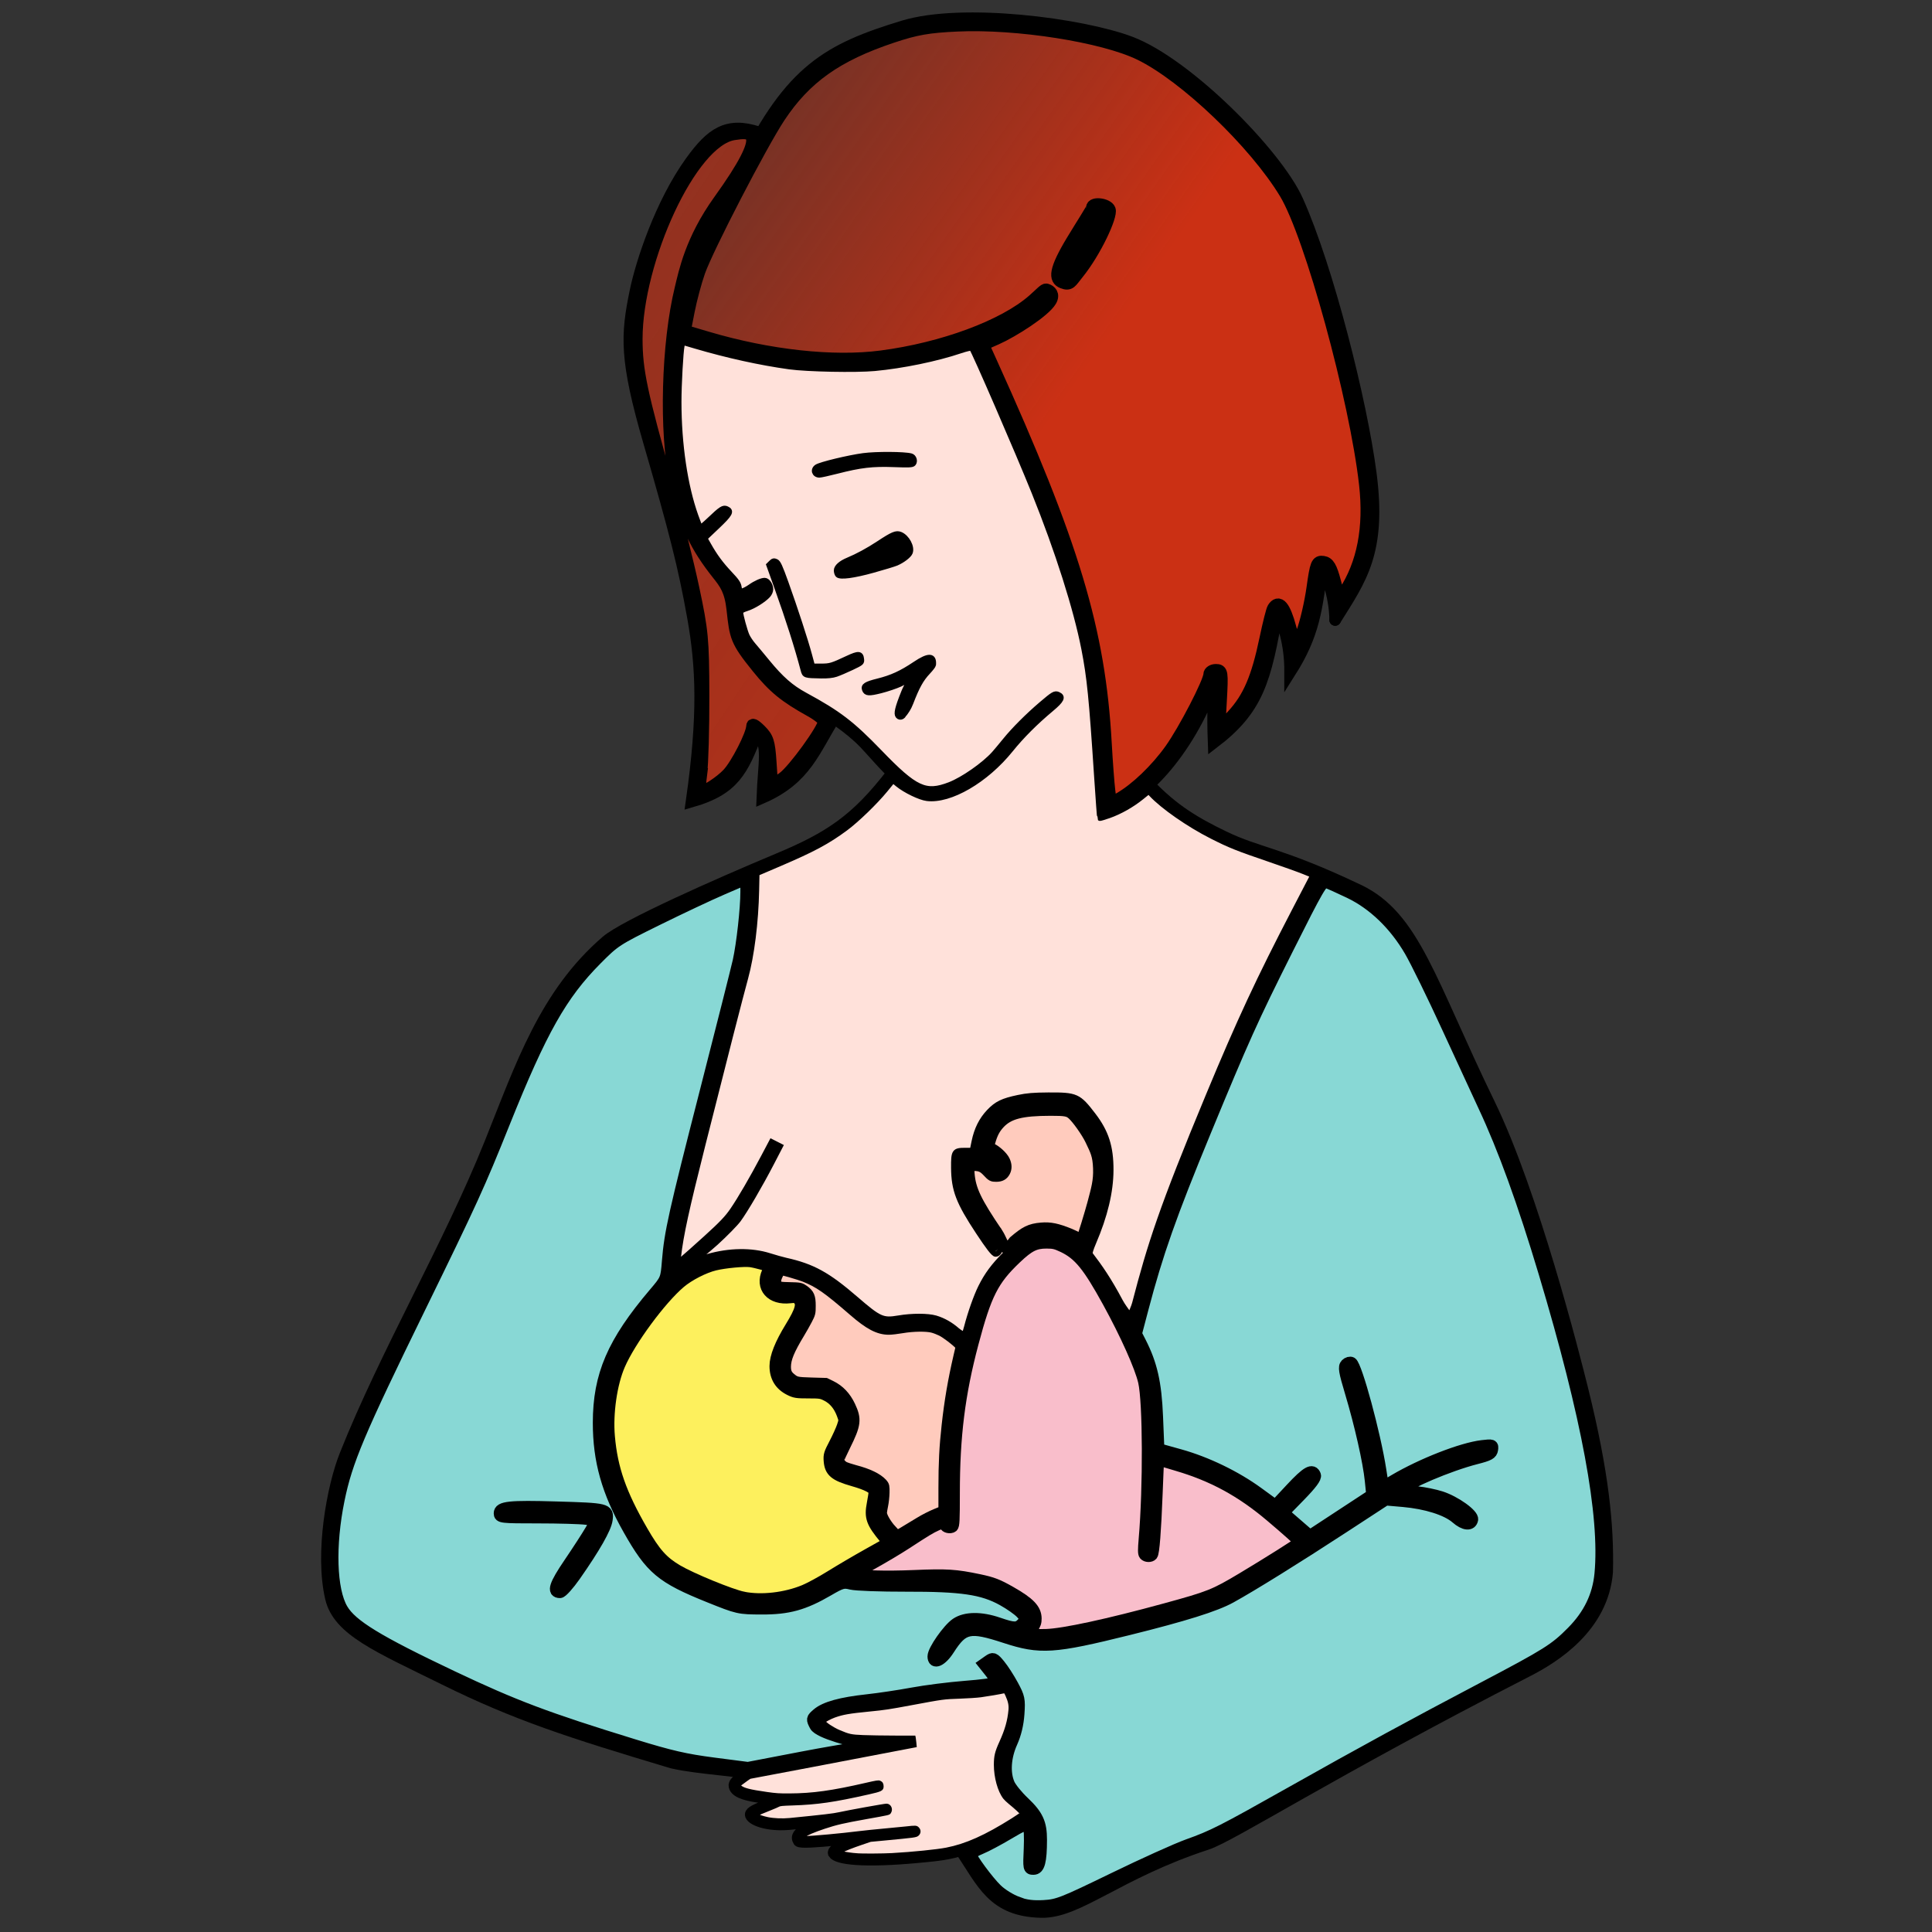 <?xml version="1.0" encoding="UTF-8"?>
<svg version="1.0" viewBox="0 0 750 750" xmlns="http://www.w3.org/2000/svg" xmlns:cc="http://creativecommons.org/ns#" xmlns:dc="http://purl.org/dc/elements/1.1/" xmlns:rdf="http://www.w3.org/1999/02/22-rdf-syntax-ns#" xmlns:xlink="http://www.w3.org/1999/xlink"><rect x="0" y="0" width="750" height="750" fill="#333333" stroke="none"/><defs><linearGradient id="linearGradient3457" x1="343.29" x2="276.19" y1="330.38" y2="283.17" gradientTransform="matrix(.351 0 0 .351 240.62 43.588)" gradientUnits="userSpaceOnUse"><stop stop-color="#cb3014" offset="0"/><stop stop-color="#cb3014" stop-opacity="0" offset="1"/></linearGradient><linearGradient id="linearGradient3459" x1="365.25" x2="150.25" y1="379.75" y2="236.25" gradientTransform="matrix(.351 0 0 .351 240.62 43.588)" gradientUnits="userSpaceOnUse"><stop stop-color="#cb3014" offset="0"/><stop stop-color="#cb3014" stop-opacity="0" offset="1"/></linearGradient></defs><g><g stroke-width="0"></g></g><g><g transform="matrix(.076 0 0 .03 2107.3 383.58)"><path d="m228.96 1225.2c-6.331 0.714-3.805 25.524 2.384 47.52-15.124-11.252-32.639-20.037-40.856-18.502-9.406 1.757 8.551 22.457 28.081 37.871-18.851-0.214-38.186 2.969-43.932 9.041-6.574 6.948 20.102 13.098 44.954 14.092-15.376 10.907-29.148 24.868-30.227 33.157-1.235 9.489 24.015-1.206 44.71-15.018-6.029 17.863-8.991 37.244-4.992 44.585 4.577 8.402 18.683-15.07 27.308-38.403 5.621 17.999 14.639 35.38 22.19 38.968 8.641 4.106 6.276-23.162-0.461-47.108 15.124 11.252 32.639 20.038 40.856 18.502 9.408-1.758-8.578-22.453-28.112-37.868 18.861 0.218 38.214-2.969 43.963-9.044 6.574-6.948-20.102-13.098-44.954-14.092 15.376-10.907 29.117-24.865 30.196-33.154 1.235-9.489-23.984 1.203-44.679 15.014 6.029-17.863 8.991-37.244 4.992-44.585-4.577-8.401-18.683 15.07-27.308 38.403-5.621-17.999-14.673-35.408-22.225-38.997-0.704-0.334-1.328-0.448-1.889-0.384z" fill="#eeeeec"/><path transform="matrix(.557 0 0 .881 96.494 416.86)" d="m344.41 1001.6c0 18.502-24.268 33.5-54.204 33.5s-54.204-14.998-54.204-33.5c0-18.502 24.268-33.5 54.204-33.5s54.204 14.998 54.204 33.5z" color="#000000" fill="#fd0" fill-rule="evenodd"/></g><g transform="matrix(.076 0 0 .043 860.45 -827.38)"><path d="m228.96 1225.2c-6.331 0.714-3.805 25.524 2.384 47.52-15.124-11.252-32.639-20.037-40.856-18.502-9.406 1.757 8.551 22.457 28.081 37.871-18.851-0.214-38.186 2.969-43.932 9.041-6.574 6.948 20.102 13.098 44.954 14.092-15.376 10.907-29.148 24.868-30.227 33.157-1.235 9.489 24.015-1.206 44.71-15.018-6.029 17.863-8.991 37.244-4.992 44.585 4.577 8.402 18.683-15.07 27.308-38.403 5.621 17.999 14.639 35.38 22.19 38.968 8.641 4.106 6.276-23.162-0.461-47.108 15.124 11.252 32.639 20.038 40.856 18.502 9.408-1.758-8.578-22.453-28.112-37.868 18.861 0.218 38.214-2.969 43.963-9.044 6.574-6.948-20.102-13.098-44.954-14.092 15.376-10.907 29.117-24.865 30.196-33.154 1.235-9.489-23.984 1.203-44.679 15.014 6.029-17.863 8.991-37.244 4.992-44.585-4.577-8.401-18.683 15.07-27.308 38.403-5.621-17.999-14.673-35.408-22.225-38.997-0.704-0.334-1.328-0.448-1.889-0.384z" fill="#eeeeec"/><path transform="matrix(.557 0 0 .881 96.494 416.86)" d="m344.41 1001.6c0 18.502-24.268 33.5-54.204 33.5s-54.204-14.998-54.204-33.5c0-18.502 24.268-33.5 54.204-33.5s54.204 14.998 54.204 33.5z" color="#000000" fill="#fd0" fill-rule="evenodd"/></g></g><g id="XMLID_1_" transform="matrix(1.655 0 0 1.655 44.287 97.3)" fill="#014463"><g transform="matrix(.592 0 0 .592 86.972 76.142)"><circle cx="190.51" cy="154.7" rx="382.49" ry="382.45" fill="none" stroke-width="7.024"/><g transform="matrix(3.217 0 0 3.219 -1008.4 -408.76)" stroke-width="1.585"><g transform="matrix(.888 0 0 .888 41.879 19.596)" stroke-width="1.786"><g stroke-width="1.786"><g transform="matrix(2.079 0 0 2.076 -366.19 -208.11)" stroke-width=".43"><g transform="matrix(1.672 0 0 1.67 -238.97 -123.77)" stroke="#000" stroke-width=".463"><path d="m351.8 168.32c0.108-0.064 0.305-0.191 0.438-0.282 0.355-0.244 0.46-0.298 0.503-0.262 0.027 0.023 0.029 0.036 0.01 0.06-0.02 0.024-0.014 0.043 0.027 0.087 0.036 0.061-8e-3 0.07-0.013 0.109-0.133 0.107-0.38 0.207-0.752 0.305-0.208 0.055-0.386 0.1-0.394 0.1-9e-3 0 0.073-0.052 0.181-0.116z" fill="#000" stroke-linecap="round" stroke-width=".463"/><g fill="none" stroke-width=".463"><g stroke-linecap="round"><path d="m350.47 168.86c-0.029-0.073 0.374-0.276 0.628-0.373 0.278-0.106 0.849-0.453 1.005-0.577 0.156-0.124 0.54-0.351 0.604-0.351 0.196 0.033 0.352 0.297 0.345 0.445-6e-3 0.137-0.495 0.395-0.65 0.434-0.257 0.073-0.64 0.15-1.065 0.293-0.205 0.079-0.841 0.194-0.868 0.128z"/><path d="m370.18 170.81c1.029-1.646 1.831-2.715 1.42-5.862-0.376-2.883-1.719-8.219-2.922-10.902-0.846-1.886-4.423-5.487-6.668-6.336-1.932-0.731-6.685-1.361-9.056-0.639-3.005 0.915-4.497 1.756-6.38 5.576-1.354 2.746-2.214 3.647-2.593 6.624-0.351 2.752-0.306 6.515 1.194 8.928 0.749 1.205 1.07 1.028 1.029 1.44-0.041 0.411 0.123 1.81 0.535 2.222 0.412 0.411 1.124 1.567 1.953 1.996 0.965 0.499 1.827 1.054 2.492 1.665 0.681 0.626 1.521 1.911 2.591 2.199 1.07 0.288 2.747-1.048 3.323-1.871s1.948-1.892 1.948-1.892"/><path d="m370.18 170.81c-0.01-1.034-0.397-1.873-0.503-2.249-0.226 1.81-0.337 2.825-1.294 4.337 5e-3 -1.188-0.289-1.893-0.495-2.531-0.478 2.895-0.809 4.02-2.558 5.357-0.047-1.293-0.016-1.939 0.146-2.821-0.844 2.623-2.653 5.019-4.516 5.595-0.329-5.06-0.32-5.914-1.12-8.633-0.557-1.893-1.098-3.643-4.062-10.226"/></g><path d="m347.17 151.31c-1.255-0.411-1.884 0.042-2.697 1.17-1.211 1.679-1.978 4.057-2.207 5.163-0.372 1.792-0.423 2.736 0.531 6.035 1.033 3.571 1.397 4.987 1.761 7.04 0.346 1.951 0.436 3.878-0.058 7.354 1.688-0.483 2.039-1.247 2.605-2.728 0.494 0.422 0.27 1.145 0.218 2.575 1.76-0.771 2.067-1.917 2.911-3.244"/><g stroke-linecap="round"><path d="m343.95 159.44c3.173 1.004 5.083 1.223 6.971 1.178 2.45-0.058 6.127-0.945 7.888-2.851"/><path d="m359.32 157.08c0.815-1.236 1.077-1.673 1.484-2.516"/><path d="m349.61 164.84c1.426-0.393 2.11-0.553 3.595-0.393"/></g></g><path d="m345.82 166.55c-0.335 0.247-0.669 0.575-1.019 0.975" fill="#000" stroke-linecap="round" stroke-width=".463"/><g fill="none" stroke-width=".463"><path d="m347.81 168.65c0.731 1.954 1.032 2.946 1.361 4.17 0.37 0.021 0.647 0.07 0.977-6e-3 0.494-0.195 0.697-0.287 0.965-0.441" stroke-linecap="round"/><path d="m346.25 169.85c0.215 0.011 0.353-0.021 0.524-0.1 0.156-0.116 0.468-0.351 0.622-0.351 0.066 0 0.127 0.105 0.113 0.225-0.014 0.113-0.437 0.389-0.6 0.484-0.116 0.073-0.628 0.221-0.628 0.221z"/><path d="m351.59 173.54c0.906-0.189 1.326-0.345 2.134-0.936 0.057-0.041 0.235-0.137 0.255-0.115 0.021 0.022-0.11 0.168-0.164 0.216-0.466 0.42-0.689 1.151-0.931 1.812" stroke-linecap="round"/><path d="m352.48 176.97c-1.417 1.844-2.49 2.544-4.514 3.392-2.483 1.04-6.137 2.667-6.859 3.289-2.456 2.118-3.406 4.984-4.639 8.066-1.66 4.151-4.165 8.393-5.789 12.487-0.505 1.273-0.988 3.908-0.571 5.708 0.301 1.299 1.911 1.954 4.525 3.249 2.852 1.413 4.988 2.107 9.094 3.337 1.032 0.242 2.881 0.323 2.925 0.444-0.014 0.13-0.419 0.256-0.444 0.451-4e-3 0.53 1.742 0.491 1.731 0.6 6e-3 0.11-1.101 0.382-1.079 0.579-5e-3 0.174 0.624 0.493 1.689 0.367 0.622-0.074 1.292-0.118 1.649-0.174-0.942 0.299-1.647 0.513-1.422 0.864 0.094 0.154 2.883-0.212 2.883-0.212s-1.56 0.44-1.489 0.698c0.137 0.22 1.115 0.379 3.503 0.147 1.201-0.117 2.014-0.165 4.276-1.691"/><g stroke-linecap="round"><path d="m347.73 217.99c1.569-0.023 2.082-0.053 4.206-0.553"/><path d="m350.2 218.77c0.86-0.196 1.043-0.202 2.068-0.396"/><path d="m351.66 219.42c0.373-0.031 1.289-0.108 1.74-0.17"/></g><path d="m346.65 216.94 6.729-1.289s-2.34 8e-3 -2.538-0.047c-0.198-0.055-1.172-0.355-1.281-0.805 0.604-0.582 1.872-0.535 2.618-0.648 1.042-0.157 2.291-0.476 2.947-0.455 0.714 0.044 1.999-0.249 1.999-0.249"/><path d="m356.38 212.46s1.056 1.18 1.01 1.863c-0.047 0.683-0.217 1.102-0.481 1.645-0.264 0.543-0.031 1.661 0.311 1.925 0.342 0.264 1.01 0.823 0.994 1.319-0.015 0.497-0.031 1.521-0.031 1.521"/><path d="m355.25 220.02c0.868 1.284 1.274 2.408 3.207 2.448 1.475 0.03 3.036-1.547 6.608-2.717 0.973-0.319 4.94-2.888 12.798-6.924 1.051-0.54 2.982-1.739 3.169-3.943 0.046-1.847-0.155-3.959-0.994-7.343-0.319-1.288-1.961-7.789-3.712-11.395-2.364-4.867-2.98-7.472-5.219-8.538-3.118-1.485-3.976-1.459-5.359-2.127-1.176-0.568-2.035-1.087-2.982-2.08" stroke-linecap="round"/><path d="m346.86 180.82c0.148 0.668-0.093 3.276-0.365 4.145-0.272 0.869-1.965 7.715-2.338 9.144-0.373 1.428-0.435 2.888-0.435 2.888s1.646-1.428 2.237-2.018c0.59-0.59 1.895-3.198 1.895-3.198"/><g stroke-linecap="round"><path d="m337.06 206.53c2.175-0.121 3.738 4e-3 3.914 0.124 0.061 0.178-0.867 1.679-1.724 2.81"/><path d="m354.35 212.23c0.186-0.326 0.637-1.257 1.32-1.304 0.683-0.046 1.848 0.652 2.796 0.699 0.947 0.046 6.042-1.304 6.865-1.63 0.823-0.326 5.452-3.307 6.539-4.083 1.087-0.776 2.92-1.692 4.411-1.909"/><path d="m370.73 200.72c0.466 1.351 1.103 3.71 1.134 5.061 0.979 0.015 2.703 0.015 3.572 0.978"/><path d="m362.73 208.05c0.22-2.086 0.215-5.191 0.066-6.586-0.112-1.053-1.836-4.276-2.416-5.006-0.801-1.008-1.965-1.276-2.79-0.549-1.376 1.213-1.56 1.888-2.087 3.864-0.305 1.142-0.901 3.754-0.703 7.135"/></g><path d="m362.95 204.14c2.811 0.699 3.774 1.382 6.244 3.617"/><path d="m369.18 205.05c-0.342 0.435-1.351 1.428-1.351 1.428" stroke-linecap="round"/><path d="m362.01 199.41c0.948-4.211 2.374-7.212 3.462-9.892 1.181-2.909 2.021-4.61 4.108-8.606"/><g stroke-linecap="round"><path d="m360.16 196.09c0.295-0.45 0.99-2.278 0.895-3.516-0.093-1.211-0.541-1.696-1.118-2.36-0.346-0.398-2.665-0.236-3.2 0.186-0.668 0.528-0.746 1.102-0.854 1.816-0.249 0.031-0.656-0.051-0.714 0.031-0.179 1.564 0.56 2.314 1.367 3.571"/><path d="m355.88 192.21c0.303 0.015 0.606 0.093 0.769 0.45"/><path d="m354.75 206.59c-0.99 0.346-1.071 0.541-1.724 0.9-0.19 0.104-0.391 0.305-0.637-0.077-0.358-0.315-0.576-0.769-0.516-1.021 0.09-0.381 0.159-0.84 0.088-0.911-0.263-0.261-0.73-0.417-1.274-0.538-0.341-0.076-0.62-0.385-0.483-0.735 0.164-0.419 0.725-1.158 0.544-1.619-0.198-0.504-0.31-0.656-0.632-0.884-0.544-0.385-1.143-0.029-1.571-0.263-0.29-0.159-0.774-0.445-0.34-1.476 0.302-0.67 0.89-1.378 0.846-1.729-0.033-0.313-0.033-0.362-0.264-0.494-0.243-0.139-0.851 0.165-1.087-0.269-0.188-0.345 0.055-0.499 0.209-0.928-0.5-0.176-0.903-0.296-1.258-0.291-1.203 0.016-2.131 0.302-2.872 1.004-0.852 0.808-2.19 2.57-2.515 3.699-0.565 1.964-0.252 3.888 0.648 5.598 1.179 2.192 1.252 2.266 3.971 3.355 0.904 0.362 2.512 0.47 4.097-0.578 1.451-0.959 1.903-1.036 3.091-1.855"/></g><path d="m357.47 211.38c0.329-0.209 0.725-0.461 0.538-0.845-0.187-0.384-1.142-0.834-1.45-0.988-0.308-0.154-1.746-0.406-2.295-0.384-0.549 0.022-2.823 0.274-3.745-0.176"/><path d="m355.44 199.7c-0.388-0.31-0.827-0.92-1.93-0.873-1.103 0.046-1.212 0.512-2.392-0.543-1.18-1.056-1.728-1.462-3.204-1.741" stroke-linecap="round"/></g><path d="m346.39 170.15c-4e-3 -0.043-8e-3 -0.1-0.014-0.185l-1e-3 -0.022 0.012-1e-3c6e-3 -7e-4 0.029-3e-3 0.05-4e-3 0.106-8e-3 0.219-0.038 0.331-0.088 0.045-0.02 0.051-0.023 0.097-0.058 0.237-0.176 0.396-0.272 0.491-0.296l0.027-7e-3 5e-3 7e-3c0.016 0.019 0.026 0.057 0.026 0.092 0 0.025-2e-4 0.025-0.01 0.038-0.06 0.081-0.269 0.238-0.508 0.383-0.061 0.037-0.093 0.052-0.182 0.085-0.072 0.027-0.31 0.106-0.319 0.106-7e-4 0-3e-3 -0.022-6e-3 -0.05z" fill="#000" stroke-linecap="round" stroke-width=".463"/><g stroke-linecap="round"><path d="m361.15 177.64c-0.036-0.292-0.1-1.145-0.142-1.896-0.25-4.519-1.281-7.953-4.575-15.24l-0.321-0.71 0.546-0.241c0.646-0.286 1.917-1.094 2.158-1.516 0.137-0.24-5e-3 -0.377-0.161-0.421-0.068-0.019-0.213 0.153-0.517 0.421-1.169 1.028-3.61 1.935-6.071 2.256-1.924 0.251-4.48-0.029-6.945-0.76l-0.911-0.27 0.161-0.825c0.089-0.454 0.277-1.157 0.419-1.562 0.328-0.936 2.473-5.087 3.194-6.178 1.042-1.578 2.297-2.471 4.518-3.214 0.948-0.317 1.441-0.404 2.603-0.457 2.388-0.109 5.813 0.431 7.287 1.149 1.808 0.88 4.596 3.552 5.809 5.565 1.011 1.678 2.808 8.245 3.188 11.648 0.194 1.739-0.085 3.18-0.836 4.329l-0.201 0.308-0.196-0.742c-0.153-0.58-0.253-0.75-0.456-0.779-0.237-0.034-0.273 0.057-0.41 1.037-0.083 0.591-0.268 1.389-0.413 1.775l-0.262 0.701-0.242-0.899c-0.228-0.847-0.446-1.105-0.654-0.769-0.044 0.071-0.181 0.616-0.305 1.211-0.326 1.569-0.666 2.365-1.312 3.069l-0.569 0.62 0.067-1.211c0.063-1.145 0.053-1.211-0.179-1.211-0.135 0-0.245 0.073-0.245 0.162 0 0.297-1.005 2.244-1.559 3.019-0.567 0.794-1.368 1.564-2.023 1.944l-0.379 0.22zm-1.262-20.68c0.72-0.889 1.368-2.315 1.277-2.553-0.081-0.211-0.666-0.283-0.666-0.084 0 0.057-0.378 0.636-0.787 1.313-0.735 1.217-0.708 1.545-0.406 1.667 0.289 0.116 0.316-0.015 0.582-0.343z" fill="url(#linearGradient3457)" stroke-width=".514"/><path d="m344.89 176.95c0.052-0.393 0.091-1.804 0.088-3.136-6e-3 -2.236-0.037-2.565-0.403-4.285-0.218-1.025-0.68-2.869-1.027-4.098-1.046-3.706-1.235-4.602-1.235-5.854-3.5e-4 -3.128 2.166-7.93 3.883-8.183 0.62-0.091 1.481-0.259-0.598 2.638-1.136 1.583-1.386 2.888-1.54 3.519-0.539 2.198-0.633 5.763-0.204 7.756 0.364 1.691 0.845 2.613 1.683 3.671 0.302 0.381 0.505 0.648 0.589 1.412 0.119 1.091 0.13 1.251 0.994 2.321 0.655 0.811 1.09 1.168 2.121 1.742 0.29 0.161 0.528 0.352 0.528 0.424 2e-3 0.269-1.196 1.925-1.614 2.232l-0.435 0.319-0.062-0.935c-0.054-0.811-0.108-0.98-0.404-1.276-0.231-0.231-0.342-0.282-0.343-0.158-2e-3 0.319-0.622 1.535-0.97 1.902-0.299 0.316-0.891 0.703-1.074 0.703-0.038 0-0.027-0.321 0.025-0.714z" fill="url(#linearGradient3459)" stroke-width=".463"/><path d="m355.09 199.2c-0.24-0.21-0.532-0.385-0.854-0.48-0.308-0.09-0.947-0.091-1.474-1e-3 -0.637 0.109-0.764 0.052-1.714-0.77-1.12-0.969-1.718-1.298-2.79-1.537-0.133-0.03-0.429-0.113-0.659-0.186-0.703-0.223-1.596-0.211-2.438 0.032-0.193 0.056-0.566 0.198-0.573 0.191-6e-3 -6e-3 0.507-0.394 0.884-0.739 0.377-0.345 0.781-0.758 0.899-0.918 0.273-0.371 0.862-1.381 1.317-2.259l0.355-0.685-0.351-0.179-0.318 0.603c-0.462 0.876-0.934 1.689-1.241 2.138-0.213 0.311-0.434 0.544-1.06 1.113-0.435 0.396-0.866 0.779-0.958 0.853l-0.167 0.133 0.027-0.236c0.103-0.889 0.317-1.871 0.972-4.473 0.879-3.49 1.505-5.938 1.707-6.674 0.247-0.902 0.412-2.222 0.439-3.507l0.014-0.675 0.893-0.383c1.352-0.58 1.92-0.885 2.641-1.419 0.448-0.332 1.185-1.046 1.59-1.541l0.306-0.374 0.193 0.158c0.3 0.245 0.881 0.526 1.162 0.561 0.924 0.115 2.353-0.718 3.343-1.95 0.433-0.539 0.984-1.092 1.619-1.624 0.42-0.352 0.485-0.489 0.276-0.583-0.131-0.059-0.194-0.023-0.677 0.391-0.542 0.464-1.091 1.015-1.434 1.438-0.176 0.217-0.377 0.458-0.446 0.535-0.397 0.445-1.242 1.036-1.775 1.242-0.963 0.371-1.365 0.184-2.794-1.3-1.107-1.149-1.634-1.553-2.974-2.282-0.564-0.306-0.961-0.656-1.514-1.333-0.208-0.255-0.456-0.552-0.55-0.661-0.095-0.109-0.21-0.28-0.255-0.381-0.084-0.186-0.255-0.814-0.256-0.939-3.5e-4 -0.045 0.085-0.096 0.252-0.148 0.265-0.084 0.663-0.331 0.842-0.524 0.062-0.067 0.106-0.168 0.106-0.243 0-0.168-0.125-0.355-0.237-0.355-0.126 0-0.366 0.107-0.581 0.26-0.102 0.072-0.237 0.143-0.3 0.158-0.106 0.025-0.117 0.015-0.143-0.151-0.023-0.143-0.095-0.249-0.371-0.541-0.353-0.375-0.592-0.699-0.846-1.151l-0.147-0.261 0.492-0.468c0.522-0.496 0.587-0.616 0.384-0.709-0.138-0.063-0.224-8e-3 -0.688 0.435-0.191 0.182-0.358 0.321-0.371 0.308s-0.093-0.218-0.178-0.457c-0.427-1.195-0.675-2.868-0.675-4.561-1.1e-4 -0.686 0.073-2.008 0.124-2.244l0.029-0.136 0.505 0.149c1.278 0.377 2.584 0.665 3.756 0.828 0.706 0.098 2.65 0.136 3.394 0.067 1.115-0.104 2.474-0.384 3.43-0.708 0.226-0.076 0.426-0.122 0.445-0.101 0.092 0.1 1.854 4.173 2.495 5.768 0.936 2.329 1.671 4.649 1.983 6.251 0.223 1.145 0.304 1.96 0.509 5.095 0.06 0.915 0.116 1.672 0.125 1.681 9e-3 9e-3 0.175-0.04 0.368-0.108 0.435-0.154 0.91-0.423 1.293-0.732l0.292-0.236 0.103 0.111c0.462 0.496 1.488 1.212 2.411 1.681 0.725 0.368 1.012 0.483 2.305 0.925 0.556 0.19 1.172 0.411 1.369 0.491l0.359 0.146-0.729 1.404c-1.43 2.756-2.197 4.406-3.438 7.398-1.881 4.533-2.333 5.968-2.941 8.307-0.081 0.311-0.353 0.695-0.122 0.696 0.132 7e-4 -0.277-0.447-0.445-0.764-0.471-0.887-0.819-1.384-1.209-1.895-0.025-0.033 0.024-0.199 0.137-0.465 0.457-1.067 0.687-2.03 0.69-2.893 4e-3 -0.927-0.188-1.526-0.704-2.2-0.589-0.771-0.676-0.809-1.797-0.803-0.585 4e-3 -0.845 0.025-1.198 0.1-0.623 0.131-0.86 0.247-1.165 0.568-0.302 0.319-0.491 0.698-0.593 1.19l-0.073 0.355h-0.291c-0.43 0-0.459 0.045-0.454 0.696 7e-3 0.885 0.192 1.369 0.98 2.564 0.397 0.602 0.612 0.89 0.696 0.89 0.122 0 0.192-0.169 0.192-0.275 0-0.042-0.298-0.451-0.549-0.833-0.728-1.108-0.901-1.529-0.918-2.232l-0.01-0.394 0.338-0.013c0.395-0.015 0.606 0.055 0.723 0.24 0.1 0.157 0.145 0.189 0.266 0.19 0.141 1e-3 0.21-0.149 0.142-0.312-0.073-0.176-0.374-0.426-0.554-0.46-0.175-0.033-0.178-0.06-0.056-0.502 0.109-0.396 0.235-0.619 0.488-0.864 0.376-0.365 0.97-0.512 2.079-0.514 0.879-2e-3 0.916 0.012 1.313 0.507 0.968 1.203 1.095 2.316 0.276 4.539l-0.205 0.556-0.356-0.138c-0.414-0.161-0.733-0.352-1.14-0.352-0.625 0-0.982 0.185-1.648 0.853-0.462 0.463-0.733 0.829-0.977 1.321-0.18 0.362-0.42 1.042-0.562 1.595-0.045 0.173-0.092 0.314-0.104 0.313-0.101-0.065-0.195-0.12-0.287-0.195zm-2.103-24.621c0.076-0.104 0.172-0.226 0.259-0.453 0.248-0.646 0.41-0.944 0.685-1.237 0.118-0.125 0.216-0.254 0.219-0.285 0.034-0.387-0.189-0.397-0.73-0.033-0.545 0.367-0.933 0.545-1.486 0.683-0.48 0.12-0.588 0.19-0.529 0.344 0.058 0.151 0.171 0.158 0.639 0.041 0.25-0.063 0.6-0.181 0.779-0.263 0.179-0.082 0.301-0.178 0.336-0.149 0.048 0.041-0.086 0.203-0.191 0.465-0.263 0.654-0.304 0.87-0.23 0.958 0.096 0.105 0.203 7e-3 0.25-0.071zm-2.72-1.598c0.116-0.039 0.394-0.158 0.619-0.265 0.396-0.189 0.409-0.199 0.395-0.331-0.024-0.241-0.117-0.249-0.549-0.047-0.637 0.299-0.705 0.319-1.068 0.319h-0.34l-0.121-0.45c-0.155-0.578-0.57-1.853-0.937-2.88-0.235-0.656-0.307-0.815-0.392-0.853-0.086-0.039-0.12-0.032-0.197 0.045l-0.093 0.092 0.319 0.892c0.467 1.306 0.809 2.385 1.054 3.316 0.056 0.211 0.066 0.214 0.715 0.226 0.252 5e-3 0.455-0.017 0.593-0.063zm1.484-4.162c0.411-0.114 0.824-0.24 0.919-0.28 0.25-0.107 0.507-0.305 0.552-0.425 0.085-0.223-0.126-0.615-0.388-0.724-0.166-0.069-0.305-0.011-0.871 0.363-0.413 0.273-0.849 0.509-1.22 0.663-0.286 0.118-0.464 0.277-0.464 0.414 0 0.066 0.025 0.146 0.055 0.178 0.098 0.101 0.625 0.031 1.417-0.188zm-1.444-3.959c0.94-0.241 1.407-0.295 2.261-0.264 0.621 0.023 0.738 0.017 0.785-0.039 0.078-0.094 0.022-0.272-0.097-0.304-0.268-0.073-1.389-0.079-1.901-0.011-0.584 0.078-1.702 0.348-1.856 0.448-0.17 0.11-0.102 0.326 0.103 0.326 0.053 0 0.37-0.07 0.705-0.156z" fill="#ffe1da" stroke-width=".206"/></g><g stroke-linecap="round"><path d="m357.5 222.08c-0.261-0.093-0.624-0.317-0.821-0.507-0.349-0.336-1.039-1.274-1.039-1.411 1.7e-4 -0.039 0.179-0.144 0.397-0.234 0.218-0.09 0.719-0.357 1.114-0.594 0.541-0.325 0.736-0.404 0.794-0.32 0.042 0.061 0.06 0.477 0.04 0.923-0.036 0.793-0.032 0.812 0.159 0.812 0.225 0 0.304-0.301 0.306-1.166 1e-3 -0.671-0.143-0.984-0.699-1.512-0.254-0.241-0.517-0.566-0.584-0.722-0.194-0.447-0.152-1.078 0.109-1.66 0.152-0.339 0.246-0.73 0.274-1.142 0.04-0.577 0.021-0.666-0.235-1.142-0.153-0.284-0.389-0.65-0.525-0.815-0.232-0.281-0.259-0.291-0.437-0.167l-0.189 0.133 0.267 0.336c0.147 0.185 0.235 0.367 0.197 0.406-0.038 0.038-0.583 0.11-1.211 0.158-0.627 0.049-1.575 0.169-2.107 0.268-0.532 0.099-1.342 0.22-1.801 0.27-1.041 0.112-1.683 0.29-1.985 0.55-0.228 0.196-0.23 0.208-0.092 0.474 0.151 0.292 1.547 0.643 2.095 0.751 0.241 0.048-0.864 0.178-2.601 0.512l-2.179 0.419-1.375-0.178c-1.121-0.146-1.707-0.281-3.176-0.734-3.483-1.074-4.77-1.56-7.249-2.738-2.978-1.415-4.013-2.048-4.387-2.687-0.453-0.773-0.509-2.546-0.137-4.369 0.317-1.556 0.79-2.68 3.251-7.723 2.058-4.218 2.353-4.866 3.346-7.348 1.484-3.708 2.283-5.129 3.679-6.538 0.728-0.736 0.799-0.782 2.42-1.583 0.918-0.454 2.094-1.009 2.614-1.233l0.945-0.408v0.524c0 0.671-0.156 2.078-0.305 2.756-0.064 0.29-0.651 2.621-1.306 5.181-1.263 4.943-1.426 5.676-1.519 6.826-0.058 0.721-0.062 0.731-0.533 1.286-1.656 1.954-2.223 3.273-2.224 5.174-1e-3 1.513 0.348 2.753 1.198 4.26 0.895 1.587 1.308 1.933 3.225 2.705 1.137 0.458 1.171 0.466 2.078 0.469 1.067 4e-3 1.686-0.168 2.656-0.734 0.534-0.312 0.616-0.335 0.92-0.258 0.184 0.046 1.17 0.082 2.192 0.08 2.211-5e-3 3.05 0.118 3.853 0.565 0.29 0.161 0.623 0.395 0.739 0.52 0.206 0.22 0.208 0.231 0.052 0.403-0.2 0.22-0.329 0.221-0.967 1e-3 -0.693-0.238-1.314-0.231-1.68 0.02-0.325 0.223-0.912 1.065-0.912 1.31 0 0.323 0.325 0.177 0.616-0.277 0.574-0.895 0.83-0.949 2.258-0.481 1.395 0.457 1.925 0.422 4.902-0.318 2.241-0.557 3.472-0.944 4.086-1.283 0.856-0.473 2.653-1.592 4.523-2.816l1.668-1.091 0.697 0.061c0.916 0.08 1.741 0.342 2.117 0.672 0.32 0.281 0.595 0.306 0.642 0.059 0.038-0.198-0.685-0.717-1.254-0.901-0.242-0.078-0.668-0.166-0.946-0.195-0.278-0.029-0.506-0.086-0.506-0.127 0-0.184 1.78-0.942 2.856-1.216 0.514-0.131 0.62-0.189 0.645-0.356 0.028-0.19 0.01-0.197-0.408-0.147-0.807 0.096-2.395 0.717-3.498 1.368l-0.45 0.266-0.105-0.676c-0.222-1.436-0.959-4.159-1.158-4.282-0.052-0.032-0.149-5e-3 -0.214 0.061-0.1 0.101-0.07 0.281 0.184 1.13 0.38 1.27 0.718 2.769 0.793 3.518l0.058 0.576-2.479 1.629-1.059-0.92 0.661-0.679c0.456-0.469 0.644-0.723 0.607-0.82-0.102-0.266-0.326-0.14-0.955 0.535l-0.63 0.676-0.697-0.509c-0.891-0.651-2.052-1.214-3.122-1.513l-0.844-0.236-0.053-1.299c-0.055-1.34-0.226-2.096-0.673-2.972l-0.17-0.333 0.26-0.992c0.586-2.234 1.123-3.76 2.497-7.095 1.526-3.706 1.891-4.517 3.275-7.282 1.237-2.473 1.392-2.739 1.555-2.688 0.1 0.031 0.517 0.218 0.928 0.416 0.955 0.459 1.803 1.278 2.417 2.333 0.237 0.408 0.913 1.791 1.501 3.074 0.589 1.283 1.236 2.688 1.439 3.123 0.794 1.698 1.573 3.85 2.417 6.674 1.717 5.742 2.453 9.713 2.231 12.036-0.084 0.879-0.449 1.634-1.118 2.312-0.688 0.697-0.988 0.887-3.579 2.253-2.864 1.511-4.742 2.536-7.641 4.172-2.751 1.553-3.107 1.734-4.126 2.099-0.435 0.156-1.768 0.759-2.962 1.341-2.011 0.979-2.215 1.06-2.768 1.093-0.435 0.025-0.723-0.01-1.065-0.132zm-17.654-13.057c0.787-1.127 1.228-1.902 1.273-2.239 0.058-0.429 0.014-0.44-2.011-0.499-1.875-0.055-2.271-0.013-2.271 0.242 0 0.164 0.07 0.172 1.525 0.172 0.839 0 1.709 0.025 1.934 0.056l0.409 0.056-0.235 0.405c-0.129 0.223-0.509 0.81-0.845 1.306-0.588 0.867-0.683 1.163-0.376 1.163 0.074 0 0.342-0.298 0.596-0.661z" fill="#88d8d5" stroke-width=".463"/><path d="m351.08 220.17c-0.157-0.011-0.442-0.052-0.535-0.076-0.08-0.021-0.082-0.024-0.042-0.052 0.071-0.05 0.415-0.186 0.786-0.312l0.351-0.119 0.549-0.052c1.212-0.115 1.262-0.122 1.331-0.18 0.083-0.07 0.087-0.181 9e-3 -0.259-0.064-0.064-0.086-0.065-0.477-0.022-0.161 0.018-0.566 0.057-0.899 0.087-0.334 0.03-0.763 0.075-0.956 0.099-0.742 0.093-1.894 0.199-2.15 0.198l-0.11-7e-4 0.055-0.046c0.095-0.081 0.392-0.207 0.812-0.347 0.476-0.158 0.75-0.221 1.663-0.385 0.948-0.17 0.903-0.159 0.944-0.222 0.08-0.123 2e-3 -0.294-0.134-0.294-0.087 0-1.549 0.265-1.88 0.34-0.226 0.052-0.626 0.099-1.976 0.233-0.295 0.029-0.642 0.015-0.888-0.036-0.194-0.04-0.408-0.115-0.408-0.141 0-0.019 0.191-0.104 0.549-0.244 0.127-0.05 0.261-0.108 0.297-0.129 0.056-0.032 0.147-0.041 0.549-0.054 0.998-0.032 1.658-0.128 3.042-0.441 0.497-0.113 0.549-0.138 0.549-0.269 0-0.098-0.029-0.148-0.104-0.179-0.053-0.022-0.131-0.01-0.533 0.083-1.373 0.317-2.144 0.424-3.074 0.428-0.408 2e-3 -0.53-6e-3 -0.901-0.059-0.683-0.098-0.923-0.159-1.048-0.266l-0.057-0.049 0.086-0.062c0.047-0.034 0.143-0.105 0.212-0.157 0.07-0.052 0.137-0.095 0.151-0.095 0.018 0 4.488-0.853 6.46-1.233l0.126-0.024-0.012-0.134c-6e-3 -0.074-0.016-0.157-0.022-0.184l-0.01-0.049-0.796-1e-3c-0.438-7e-4 -0.998-0.01-1.246-0.02-0.482-0.02-0.558-0.036-0.959-0.206-0.243-0.103-0.579-0.326-0.579-0.385 0-0.028 0.234-0.152 0.395-0.21 0.335-0.12 0.578-0.162 1.395-0.243 0.61-0.06 0.777-0.085 1.669-0.252 1.279-0.239 1.295-0.241 1.944-0.263 0.308-0.011 0.684-0.035 0.835-0.056 0.248-0.033 0.793-0.126 0.917-0.157 0.043-0.011 0.057 6e-3 0.115 0.134 0.106 0.235 0.138 0.393 0.121 0.582-0.039 0.433-0.144 0.802-0.367 1.294-0.177 0.39-0.216 0.553-0.216 0.899 0 0.499 0.151 1.045 0.366 1.323 0.034 0.044 0.127 0.133 0.206 0.198 0.233 0.189 0.46 0.399 0.46 0.423-2.3e-4 0.013-0.152 0.119-0.337 0.236-1.081 0.683-1.851 1.027-2.638 1.182-0.384 0.075-1.341 0.172-2.172 0.219-0.358 0.02-1.179 0.025-1.42 8e-3z" fill="#ffe1da" stroke-width=".103"/><g stroke-width=".463"><path d="m356.43 194.68c-0.553-0.862-0.905-1.978-0.619-1.967 0.085 3e-3 0.3 0.116 0.478 0.251 0.179 0.135 0.436 0.203 0.571 0.151 0.326-0.125 0.315-0.835-0.017-1.111-0.734-0.609 0.218-1.405 1.68-1.405 0.89 0 1.063 0.058 1.382 0.463 0.672 0.854 0.803 1.672 0.478 2.987-0.16 0.647-0.311 1.196-0.335 1.221-0.025 0.025-0.382-0.045-0.794-0.155-0.732-0.195-0.85-0.178-1.992 0.302-0.208 0.087-0.428-0.107-0.833-0.737z" fill="#ffe1da"/><path d="m352.46 207.21c-0.224-0.253-0.396-0.556-0.396-0.697 0-0.047 0.022-0.188 0.049-0.313s0.051-0.348 0.054-0.496c5e-3 -0.247-1e-3 -0.276-0.072-0.354-0.192-0.209-0.559-0.386-1.09-0.525-0.178-0.047-0.374-0.113-0.435-0.147-0.114-0.064-0.215-0.198-0.215-0.287 0-0.028 0.119-0.291 0.264-0.585 0.414-0.838 0.438-1.036 0.19-1.561-0.176-0.372-0.423-0.633-0.748-0.793l-0.217-0.106-0.56-0.016c-0.599-0.017-0.643-0.028-0.852-0.204-0.146-0.122-0.2-0.249-0.198-0.463 3e-3 -0.329 0.144-0.672 0.56-1.361 0.091-0.151 0.225-0.389 0.297-0.528 0.127-0.245 0.131-0.262 0.131-0.548 0-0.346-0.047-0.455-0.26-0.605-0.13-0.091-0.144-0.094-0.548-0.104-0.397-0.01-0.418-0.013-0.494-0.09-0.107-0.107-0.103-0.244 0.014-0.476 0.051-0.102 0.104-0.185 0.116-0.185 0.077 7e-4 0.761 0.2 0.962 0.28 0.585 0.233 0.931 0.476 1.969 1.378 0.619 0.538 0.989 0.733 1.39 0.733 0.096-1.2e-4 0.336-0.028 0.533-0.062 0.431-0.074 0.969-0.081 1.221-0.016 0.098 0.025 0.26 0.088 0.36 0.138 0.181 0.091 0.57 0.386 0.716 0.542l0.075 0.081-0.099 0.427c-0.223 0.964-0.361 1.775-0.469 2.755-0.094 0.852-0.127 1.494-0.127 2.501l-6e-5 0.917-0.323 0.133c-0.178 0.073-0.461 0.217-0.629 0.321-0.55 0.339-0.912 0.552-0.935 0.552-0.013-2.5e-4 -0.117-0.107-0.232-0.237z" fill="#ffcbbd"/><path d="m356.7 195.34c-0.861-1.27-1.089-1.75-1.139-2.393-0.025-0.323-0.016-0.339 0.188-0.339 0.27 7e-4 0.39 0.053 0.574 0.249 0.167 0.178 0.179 0.185 0.329 0.185 0.175 0 0.271-0.052 0.34-0.187 0.064-0.124 0.058-0.267-0.018-0.424-0.076-0.158-0.317-0.383-0.508-0.475l-0.136-0.066 0.063-0.224c0.093-0.331 0.198-0.531 0.383-0.731 0.369-0.398 0.881-0.531 2.05-0.532 0.591-3.5e-4 0.714 0.022 0.872 0.16 0.195 0.171 0.578 0.714 0.731 1.034 0.208 0.437 0.303 0.608 0.322 1.137 0.018 0.508-0.075 0.818-0.232 1.413-0.092 0.347-0.417 1.423-0.454 1.46-0.011 0.011-0.228-0.139-0.474-0.238-0.515-0.209-0.782-0.264-1.133-0.235-0.45 0.037-0.645 0.147-1.085 0.522-0.408 0.556-0.404 0.117-0.672-0.316z" fill="#ffcbbd"/><path d="m346.56 209.89c-0.484-0.096-2.077-0.75-2.635-1.082-0.588-0.349-0.885-0.684-1.4-1.577-0.854-1.482-1.203-2.481-1.316-3.772-0.082-0.932 0.089-2.12 0.413-2.868 0.421-0.973 1.633-2.622 2.419-3.29 0.349-0.297 0.952-0.606 1.384-0.711 0.404-0.098 1.166-0.169 1.427-0.134 0.215 0.029 0.769 0.183 0.769 0.214 0 8e-3 -0.039 0.102-0.087 0.207-0.282 0.621 0.146 1.109 0.895 1.021 0.203-0.024 0.248-0.015 0.329 0.066 0.183 0.183 0.111 0.451-0.303 1.127-0.408 0.666-0.614 1.186-0.614 1.549 0 0.438 0.195 0.757 0.58 0.948 0.207 0.103 0.277 0.114 0.742 0.114 0.477 0 0.53 9e-3 0.748 0.123 0.274 0.143 0.477 0.388 0.606 0.734 0.091 0.244 0.091 0.245 7e-3 0.496-0.047 0.138-0.187 0.448-0.312 0.688-0.21 0.403-0.226 0.456-0.21 0.682 0.031 0.428 0.216 0.583 0.936 0.789 0.575 0.164 0.857 0.313 0.857 0.453 1.8e-4 0.053-0.032 0.267-0.072 0.474-0.105 0.55-0.035 0.746 0.498 1.392l0.141 0.171-0.827 0.464c-0.455 0.255-1.121 0.648-1.481 0.872-0.359 0.224-0.832 0.482-1.049 0.572-0.759 0.315-1.717 0.424-2.444 0.279z" fill="#fdf05d"/><path d="m358.06 211.38c-0.054-0.012-0.099-0.03-0.099-0.04 0-0.01 0.062-0.106 0.139-0.214 0.108-0.154 0.138-0.24 0.136-0.396-5e-3 -0.361-0.258-0.625-1-1.049-0.525-0.3-0.725-0.377-1.265-0.491-0.938-0.197-1.278-0.219-2.588-0.164-1.156 0.049-2.146 0.019-2.304-0.07-0.04-0.022 0.184-0.169 0.676-0.443 0.405-0.225 0.984-0.571 1.286-0.768 0.844-0.551 0.969-0.627 1.24-0.751 0.252-0.115 0.341-0.115 0.341 2e-3 0 0.086 0.205 0.131 0.286 0.064 0.055-0.046 0.065-0.255 0.065-1.335 0-2.286 0.21-3.971 0.747-5.997 0.523-1.974 0.805-2.532 1.722-3.404 0.516-0.491 0.762-0.614 1.222-0.613 0.286 1e-3 0.374 0.022 0.659 0.157 0.635 0.302 1.004 0.755 1.803 2.212 0.704 1.285 1.284 2.582 1.422 3.183 0.188 0.82 0.201 4.222 0.023 6.292-0.037 0.433-0.036 0.577 5e-3 0.626 0.065 0.078 0.235 0.083 0.296 9e-3 0.067-0.082 0.134-0.945 0.192-2.448 0.028-0.737 0.055-1.344 0.059-1.35 4e-3 -6e-3 0.066 7e-3 0.136 0.029 0.07 0.022 0.344 0.104 0.609 0.182 1.431 0.422 2.554 1.033 3.737 2.033 0.624 0.528 1.164 1.011 1.164 1.042 0 0.032-1.313 0.862-2.284 1.443-1.124 0.673-1.305 0.745-3.077 1.231-2.276 0.624-4.062 1.011-4.765 1.032-0.266 8e-3 -0.528 5e-3 -0.582-7e-3z" fill="#f9becb"/></g></g></g></g></g></g></g></g></g></svg>
